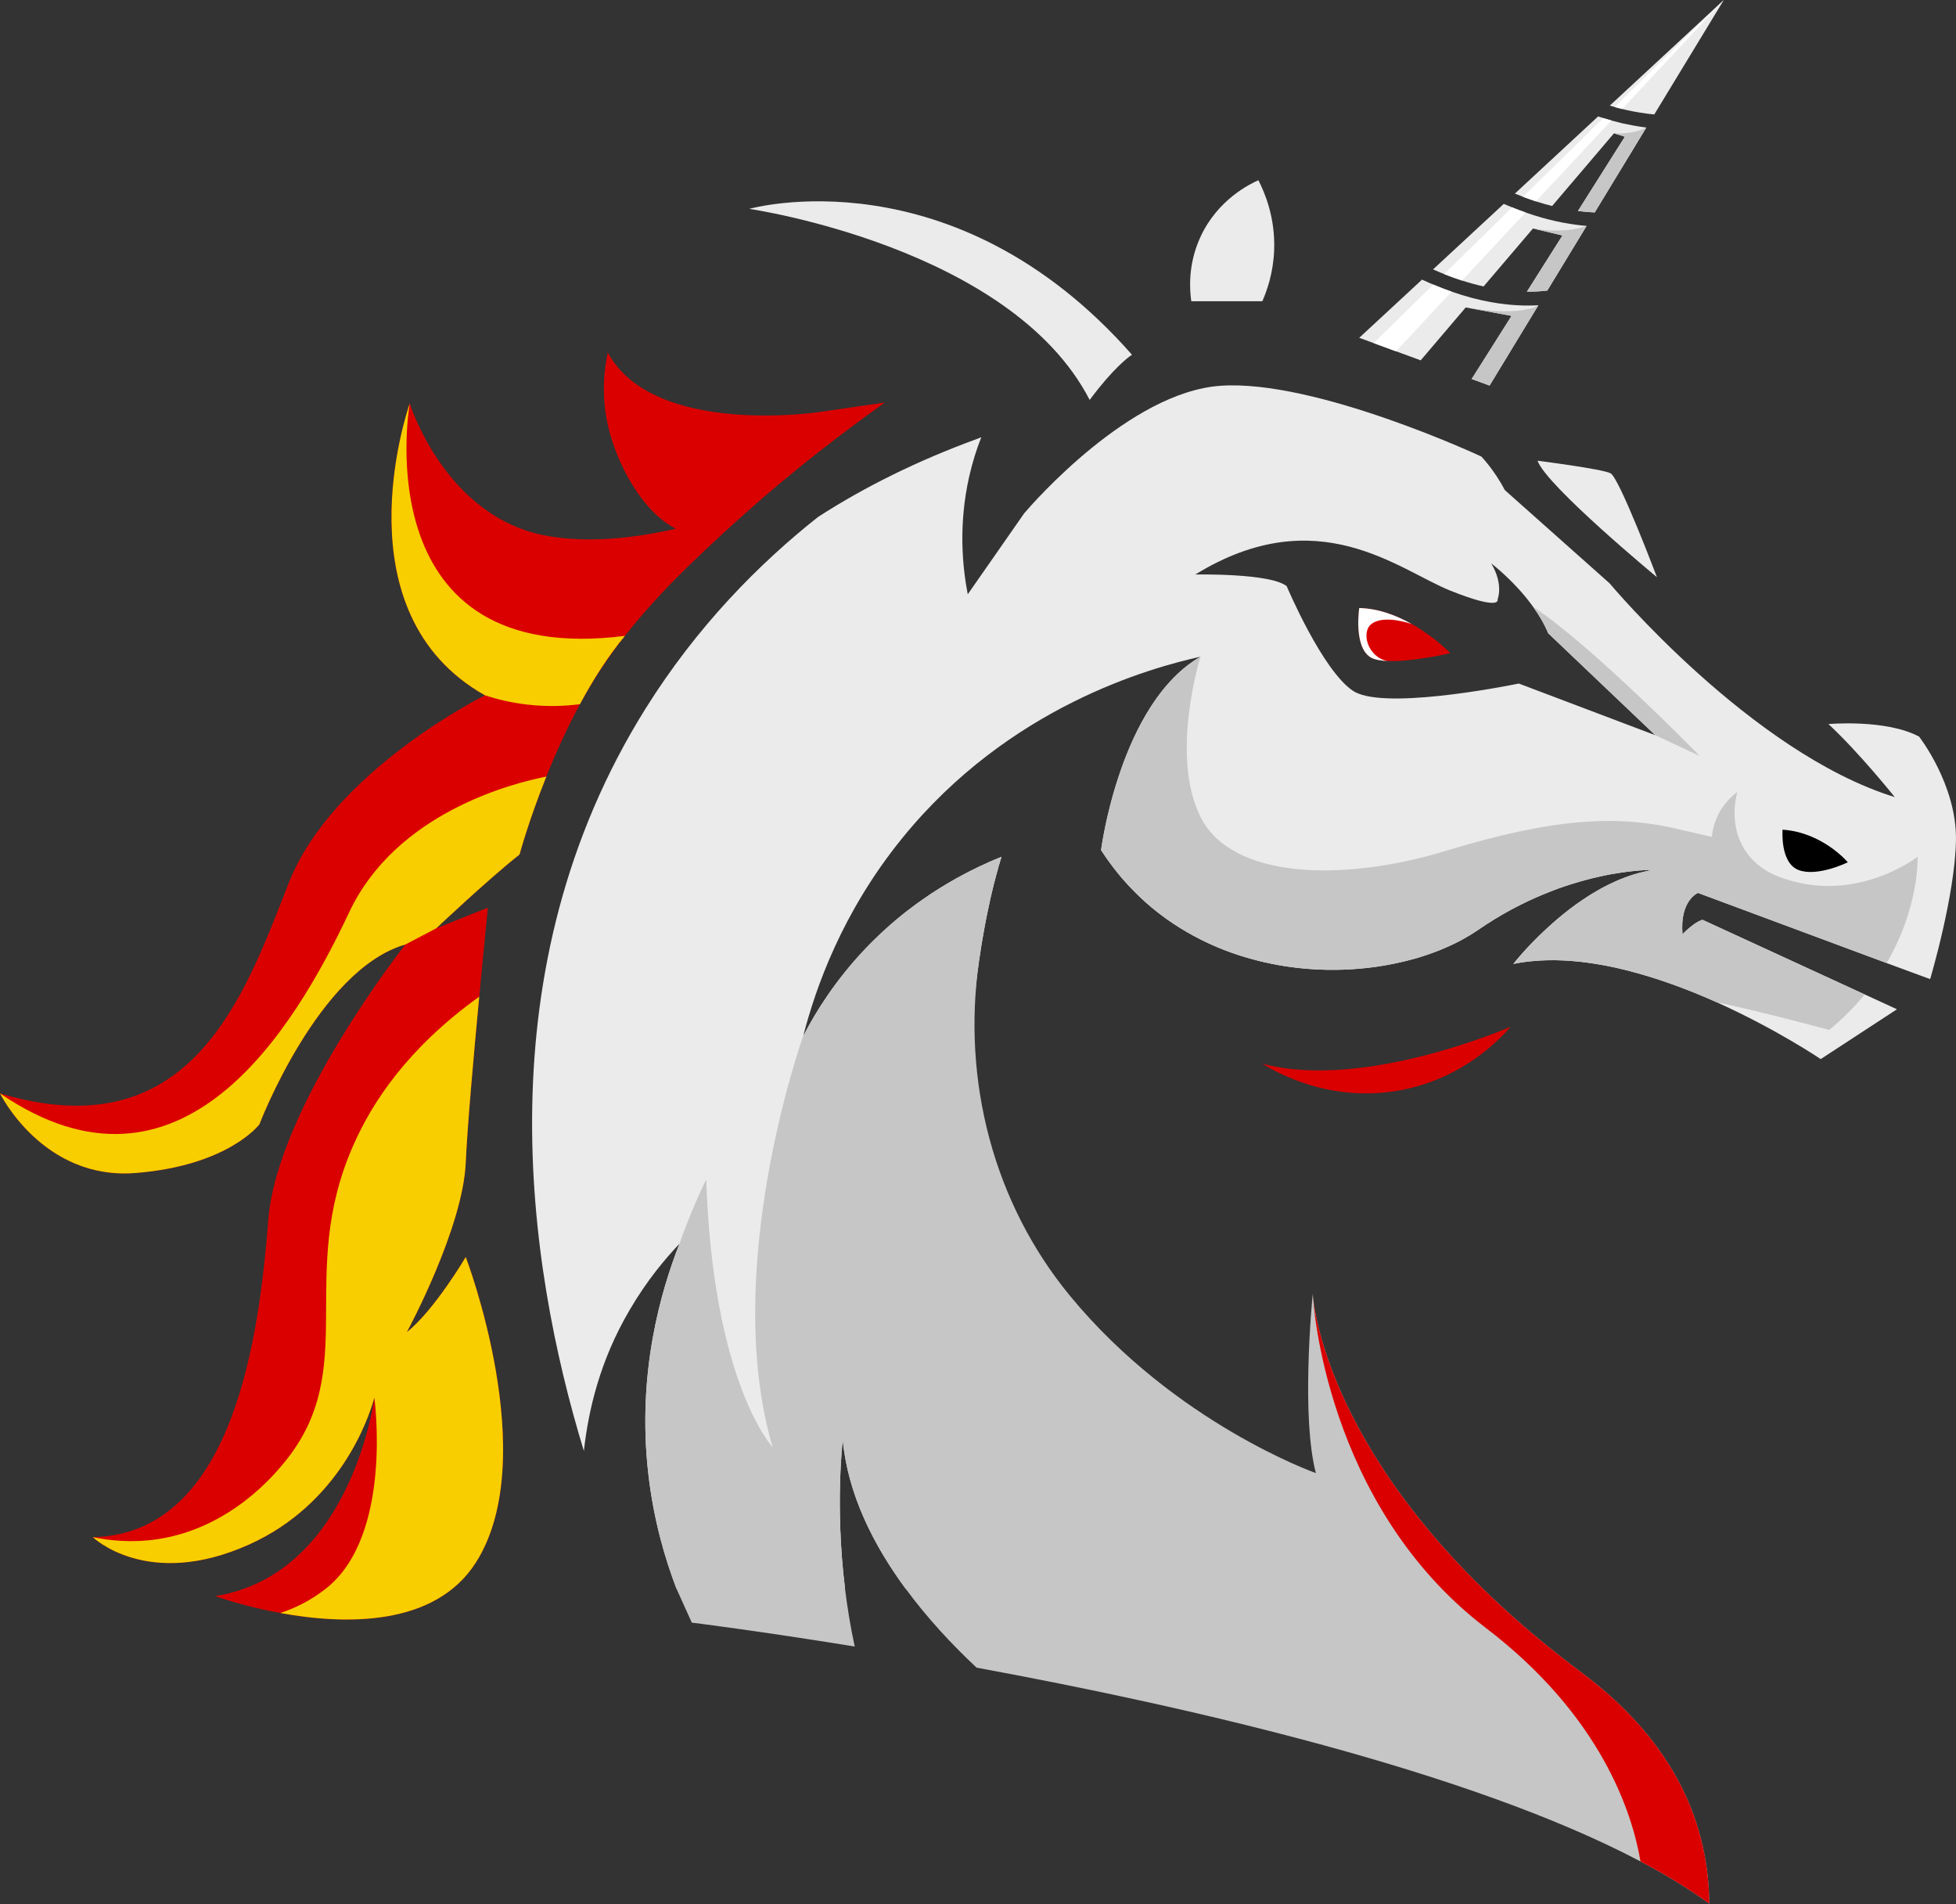 <?xml version="1.0" encoding="UTF-8" standalone="no"?>
<!DOCTYPE svg PUBLIC "-//W3C//DTD SVG 1.1//EN" "http://www.w3.org/Graphics/SVG/1.1/DTD/svg11.dtd">
<svg width="100%" height="100%" viewBox="0 0 2547 2479" version="1.1" xmlns="http://www.w3.org/2000/svg" xmlns:xlink="http://www.w3.org/1999/xlink" xml:space="preserve" xmlns:serif="http://www.serif.com/" style="fill-rule:evenodd;clip-rule:evenodd;stroke-linejoin:round;stroke-miterlimit:2;">
    <rect x="0" y="0" width="2547" height="2479" fill="#333333" stroke="none"/>
    <g transform="matrix(1,0,0,1,-1170.59,-969.129)">
        <path d="M3148.3,1859C3148.3,1859 2989.29,1892.07 2939.25,1872.01C2936.71,1871.05 2934.49,1869.87 2932.51,1868.6C2892.22,1841.79 2846.07,1732.27 2846.07,1732.27C2825.05,1715.06 2727.11,1717.04 2727.11,1717.04C2886.51,1619.02 2991.99,1711.25 3059.16,1738.06C3121.49,1762.96 3121.1,1751.62 3120.7,1749.8L3120.62,1749.56C3120.62,1749.56 3128.95,1730.29 3112.38,1702.61C3114.2,1703.96 3143.86,1726.8 3167.02,1759.23C3174.63,1769.78 3181.53,1781.36 3186.53,1793.49L3326.02,1926.25L3148.3,1859ZM3381.62,2131.57L3627.3,2222.93L3683.93,2243.79C3683.93,2243.79 3716.52,2134.43 3717.55,2062.5C3718.43,1990.41 3669.49,1928.07 3669.49,1928.07C3626.43,1905.08 3551.49,1911.74 3551.49,1911.74C3591.77,1949.17 3637.85,2006.83 3637.85,2006.83C3450.77,1949.17 3266.54,1728.54 3266.54,1728.54L3130.06,1607.13C3116.18,1580.56 3099.45,1563.43 3099.45,1563.43C3099.45,1563.43 2883.66,1462.63 2759.86,1471.36C2641.78,1479.52 2515.84,1623.78 2504.34,1637.26L2430.75,1742.82C2423.77,1706.73 2418.45,1652.01 2432.73,1589.04C2437.01,1570.33 2442.4,1553.36 2448.43,1538.29L2443.12,1540.43C2364.6,1569.06 2295.85,1603.4 2235.73,1642.18C2158.33,1703.48 2077.92,1784.93 2011.22,1891.59C1799.32,2230.47 1856.34,2614.07 1930.88,2858.09C1936.75,2805.43 1951.5,2740.72 1990.6,2674.34C2012.97,2635.95 2037.07,2607.64 2055,2588.69C2055.16,2588.69 2055.16,2588.69 2055.24,2588.61C2031.68,2648.56 1999.56,2756.1 2014.87,2888.46C2021.69,2947.7 2036.36,2997.9 2051.51,3037.48L2270.95,3037.48C2257.62,2928.75 2268.01,2843.97 2268.01,2843.97C2274.67,2914 2307.27,2979.66 2349.93,3037.48L2679.21,3037.48C2418.93,2741.75 2419.33,2404.22 2445.34,2220.71C2445.97,2216.75 2446.53,2212.78 2447.16,2208.97C2447.56,2206.44 2447.88,2203.9 2448.27,2201.44C2448.91,2197.71 2449.46,2194.22 2450.1,2190.65C2450.89,2186.37 2451.52,2182.17 2452.32,2178.12C2453.03,2174 2453.82,2170.11 2454.54,2166.23C2455.09,2163.29 2455.65,2160.44 2456.28,2157.74C2459.06,2143.71 2461.91,2131.49 2464.45,2121.26C2465.24,2118.25 2465.96,2115.31 2466.75,2112.62C2466.99,2111.35 2467.38,2110.08 2467.7,2108.89C2468.42,2106.51 2468.97,2104.21 2469.61,2102.07C2470.08,2100.01 2470.64,2098.18 2471.11,2096.36C2471.51,2095.17 2471.83,2094.14 2472.14,2093.19C2472.38,2092 2472.7,2090.97 2473.02,2090.1C2473.49,2088.43 2473.89,2087.16 2474.21,2086.29C2474.36,2085.81 2474.44,2085.42 2474.6,2085.1C2474.68,2084.94 2474.68,2084.78 2474.68,2084.7C2473.41,2085.18 2471.98,2085.73 2470.56,2086.29C2469.21,2086.84 2467.7,2087.48 2466.35,2088.03C2461.91,2089.78 2457.31,2091.84 2452.56,2094.14C2447.72,2096.28 2442.8,2098.5 2437.73,2101.2C2434.31,2102.86 2430.75,2104.61 2427.26,2106.51C2420.2,2110.24 2412.82,2114.28 2405.29,2118.72C2397.75,2123.17 2389.98,2127.92 2382.05,2133.24C2378.17,2135.85 2374.2,2138.55 2370.24,2141.41C2366.11,2144.18 2361.99,2147.27 2357.86,2150.45C2353.82,2153.3 2349.93,2156.47 2345.97,2159.57C2333.76,2169.4 2321.46,2180.19 2309.33,2192.16C2305.21,2196.13 2301.24,2200.25 2297.2,2204.45C2258.89,2244.82 2233.28,2285.42 2216.62,2317.7L2216.54,2317.78C2232.56,2255.45 2266.98,2157.03 2345.18,2060.59C2484.75,1888.42 2669.53,1838.38 2733.85,1824.03C2704.27,1841.08 2681.19,1868.44 2663.11,1898.89C2655.1,1912.53 2648.04,1926.73 2641.94,1940.92C2636.7,1953.37 2631.94,1965.82 2627.98,1977.8C2626.79,1981.21 2625.68,1984.7 2624.65,1988.03C2620.36,2001.43 2616.95,2014.04 2614.26,2025.46C2613.54,2028.24 2612.83,2031.09 2612.28,2033.79C2611.88,2035.3 2611.56,2036.88 2611.17,2038.47C2610.69,2040.69 2610.21,2042.99 2609.82,2045.05C2609.34,2047.35 2608.87,2049.65 2608.47,2051.79C2607.76,2055.04 2607.28,2057.98 2606.8,2060.59C2606.25,2063.29 2605.93,2065.51 2605.61,2067.57C2604.74,2072.97 2604.35,2075.9 2604.35,2075.9C2609.42,2083.75 2614.73,2091.29 2620.21,2098.42C2623.93,2103.26 2627.74,2107.94 2631.55,2112.46C2637.34,2119.2 2643.36,2125.62 2649.63,2131.73C2652.33,2134.51 2655.18,2137.12 2658.03,2139.82C2666.04,2147.35 2674.53,2154.33 2683.1,2160.76C2685.79,2162.74 2688.41,2164.56 2691.03,2166.55C2693.72,2168.45 2696.42,2170.27 2699.11,2172.02C2704.59,2175.67 2710.06,2179 2715.69,2182.33C2718.39,2183.91 2721.24,2185.5 2724.1,2187.01C2751.14,2201.84 2779.69,2212.62 2808.63,2219.76C2811.57,2220.55 2814.5,2221.35 2817.52,2221.9C2829.65,2224.76 2841.79,2226.9 2854,2228.4C2860.98,2229.28 2867.96,2230.07 2874.78,2230.55C2880.01,2230.94 2885.17,2231.26 2890.4,2231.42C2895.47,2231.66 2900.55,2231.73 2905.71,2231.73L2905.86,2231.73C2911.73,2231.73 2917.6,2231.66 2923.39,2231.34L2924.02,2231.34C2929.5,2231.02 2934.97,2230.78 2940.36,2230.23C2941.08,2230.23 2941.55,2230.15 2942.11,2230.07C2946.86,2229.67 2951.54,2229.2 2956.14,2228.56C2957.41,2228.48 2958.68,2228.32 2959.95,2228.09C2965.18,2227.45 2970.34,2226.5 2975.49,2225.63C2982.31,2224.44 2988.98,2223.09 2995.64,2221.5C2997.38,2221.27 2999.21,2220.71 3000.95,2220.24C3004.68,2219.36 3008.33,2218.41 3012.05,2217.38C3015.62,2216.43 3019.19,2215.4 3022.68,2214.21C3026.33,2213.1 3029.82,2211.83 3033.39,2210.56C3035.05,2210.08 3036.72,2209.37 3038.3,2208.82C3043.38,2206.91 3048.3,2205.01 3053.21,2202.79C3058.05,2200.65 3062.81,2198.51 3067.25,2196.29C3070.66,2194.62 3073.83,2192.8 3077,2191.05C3083.59,2187.4 3089.85,2183.52 3095.72,2179.47C3099.21,2177.01 3102.78,2174.71 3106.27,2172.41C3109.52,2170.27 3112.85,2168.21 3116.1,2166.23C3116.26,2166.07 3116.58,2165.99 3116.82,2165.75C3119.91,2163.85 3123.16,2161.95 3126.17,2160.2C3129.58,2158.22 3132.91,2156.39 3136.25,2154.49C3136.64,2154.33 3137.2,2154.02 3137.67,2153.7C3140.53,2152.27 3143.3,2150.69 3146.16,2149.34C3149.49,2147.51 3152.74,2146.01 3155.99,2144.42C3159.24,2142.75 3162.42,2141.25 3165.67,2139.82C3169.79,2137.92 3173.84,2136.17 3177.8,2134.51C3181.77,2132.84 3185.65,2131.25 3189.46,2129.83C3194.14,2127.92 3198.58,2126.26 3203.1,2124.67C3208.1,2122.93 3212.93,2121.26 3217.69,2119.91C3224.27,2117.85 3230.7,2115.95 3236.73,2114.44C3240.69,2113.33 3244.58,2112.38 3248.3,2111.51C3252.19,2110.56 3255.92,2109.68 3259.64,2108.89C3264.24,2108.02 3268.69,2107.15 3272.89,2106.51C3277.17,2105.8 3281.29,2105.24 3285.18,2104.61C3287,2104.29 3288.91,2104.13 3290.65,2103.89C3291.13,2103.82 3291.53,2103.82 3291.92,2103.74C3311.19,2101.36 3322.61,2101.67 3322.61,2101.67C3322.38,2101.67 3322.3,2101.75 3322.06,2101.75C3319.12,2102.23 3316.19,2102.86 3313.25,2103.58C3310.24,2104.21 3307.23,2104.93 3304.13,2105.8C3301.6,2106.51 3298.98,2107.23 3296.44,2108.02C3292.08,2109.45 3287.88,2110.87 3283.67,2112.62C3281.61,2113.33 3279.55,2114.2 3277.49,2115.08C3274.63,2116.35 3271.86,2117.61 3269,2118.96C3260.44,2122.93 3252.19,2127.45 3244.42,2132.29C3242.04,2133.63 3239.74,2135.06 3237.6,2136.49C3234.19,2138.71 3230.86,2141.01 3227.53,2143.23C3225.54,2144.58 3223.64,2146.01 3221.66,2147.35C3210.95,2155.13 3201.04,2163.22 3192.24,2171.07C3189.86,2173.13 3187.56,2175.19 3185.42,2177.25C3157.82,2202.39 3141.16,2224.04 3141.16,2224.04C3149.41,2222.3 3157.74,2221.11 3166.14,2220.39C3192.16,2217.94 3219.28,2219.36 3246.64,2223.73C3265.04,2226.5 3283.51,2230.62 3301.6,2235.78L3301.68,2235.78C3338.08,2245.85 3373.45,2259.33 3405.41,2273.69C3405.49,2273.77 3405.72,2273.77 3405.8,2273.85C3484.08,2309.06 3541.42,2347.92 3541.42,2347.92L3640.71,2283.05L3598.75,2263.77L3387.48,2166.55C3386.61,2166.86 3385.58,2167.18 3384.63,2167.66C3383.68,2168.05 3382.57,2168.53 3381.62,2169.08C3380.66,2169.56 3379.71,2170.11 3378.84,2170.75C3378.13,2171.15 3377.57,2171.54 3376.86,2172.02C3372.5,2175.11 3368.29,2178.84 3365.28,2181.53L3364.01,2182.8C3363.61,2183.2 3363.22,2183.6 3362.98,2183.91C3362.66,2184.23 3362.34,2184.47 3362.19,2184.71C3361.95,2184.87 3361.79,2185.1 3361.71,2185.18C3361.55,2185.26 3361.47,2185.34 3361.47,2185.34L3361.47,2185.26C3357.67,2141.17 3381.62,2131.57 3381.62,2131.57Z" style="fill:rgb(235,235,235);fill-rule:nonzero;"/>
        <path d="M2236,1505.76C2236,1505.76 2021.35,1537.73 1961.98,1428.12C1957.46,1449.59 1953.28,1483.73 1962.26,1523.18C1973.49,1572.52 2006.38,1634.86 2050.58,1657.5C1998.93,1669.26 1939.22,1676.42 1884.55,1667.07C1750.19,1644.05 1704.16,1494.29 1704.16,1494.29C1704.16,1494.29 1704.16,1494.38 1704.07,1494.56C1700.84,1503.88 1611.54,1766.94 1802.05,1874.33C1802.05,1874.33 1604.38,1972.23 1546.78,2118.14C1489.19,2263.96 1421.03,2467.46 1170.59,2392.58C1170.59,2392.58 1226.21,2505.8 1347.13,2496.21C1468.05,2486.63 1508.36,2432.89 1508.36,2432.89C1508.36,2432.89 1585.12,2231.36 1698.42,2198.75C1698.42,2198.75 1531.38,2409.87 1519.91,2557.66C1508.36,2705.45 1475.75,2966.45 1291.51,2970.3C1291.51,2970.3 1362.54,3039.36 1494.92,2979.89C1622.2,2922.74 1655.52,2798.15 1658.03,2788.57C1656.15,2802.18 1623.72,3019.21 1450.76,3047.06C1450.76,3047.06 1704.16,3139.23 1790.5,3002.91C1876.84,2866.67 1777.06,2605.58 1777.06,2605.58C1777.06,2605.58 1736.4,2674.63 1700.39,2703.39C1702.54,2699.27 1773.3,2567.78 1777.06,2482.78C1779.12,2436.02 1787.45,2342.51 1794.62,2266.65C1800.62,2202.43 1805.91,2150.75 1805.91,2150.75L1738.73,2177.62C1738.73,2177.62 1805.73,2114.29 1847.11,2081.6C1847.11,2081.6 1858.93,2037.62 1882.04,1980.12C1893.68,1950.92 1908.28,1918.13 1925.75,1885.89C1950.27,1840.61 1974.74,1809.23 1984.33,1796.95C1998.31,1779.03 2010.58,1765.27 2018.78,1756.1C2036.85,1735.89 2052.85,1719.77 2070.16,1703.01C2122.15,1652.67 2170.19,1611.85 2173.78,1608.81C2212.02,1576.41 2261.81,1536.53 2322.78,1493.2C2293.85,1497.39 2264.93,1501.58 2236,1505.76Z" style="fill:rgb(219,0,0);fill-rule:nonzero;"/>
        <path d="M2146.65,1241.13C2146.56,1241.04 2146.56,1240.96 2146.56,1240.96C2146.56,1240.96 2411.43,1166.15 2644.59,1430.93C2644.59,1430.93 2628.23,1441.05 2600.98,1474.89C2597.38,1479.44 2593.52,1484.4 2589.5,1489.8C2486.84,1290.4 2146.65,1241.13 2146.65,1241.13Z" style="fill:rgb(235,235,235);fill-rule:nonzero;"/>
        <path d="M2474.77,2084.62C2474.77,2084.62 2474.77,2084.72 2474.67,2084.72L2474.67,2084.62L2474.77,2084.62Z" style="fill:rgb(235,235,235);fill-rule:nonzero;"/>
        <path d="M3172.68,1568.92C3172.68,1568.92 3256.17,1579.47 3267.69,1585.23C3279.21,1590.99 3328.15,1720.54 3328.15,1720.54C3328.15,1720.54 3184.2,1601.55 3172.68,1568.92Z" style="fill:rgb(235,235,235);fill-rule:nonzero;"/>
        <path d="M3491.77,2049.25C3491.77,2049.25 3488.17,2092.43 3512.64,2101.79C3537.11,2111.15 3576.7,2091.71 3576.7,2091.71C3576.7,2091.71 3544.31,2052.85 3491.77,2049.25Z" style="fill-rule:nonzero;"/>
        <path d="M1984.33,1796.95C1962.11,1823.64 1942.59,1854.54 1925.75,1885.89C1907.66,1888.22 1884.01,1889.56 1856.69,1886.34C1835.28,1883.83 1816.83,1879.17 1802.05,1874.33C1611.54,1766.94 1700.84,1503.88 1704.07,1494.56C1702.27,1505.58 1648.44,1839.58 1984.33,1796.95Z" style="fill:rgb(248,206,0);fill-rule:nonzero;"/>
        <path d="M1882.04,1980.12C1858.93,2037.62 1847.11,2081.6 1847.11,2081.6C1805.73,2114.29 1738.73,2177.62 1738.73,2177.62L1698.42,2198.75C1585.12,2231.36 1508.36,2432.89 1508.36,2432.89C1508.36,2432.89 1468.05,2486.63 1347.13,2496.21C1226.21,2505.8 1170.59,2392.58 1170.59,2392.58C1406.7,2553.81 1553.5,2309.1 1625.42,2156.48C1686.33,2027.41 1837.17,1988.89 1882.04,1980.12Z" style="fill:rgb(248,206,0);fill-rule:nonzero;"/>
        <path d="M1790.5,3002.91C1736.58,3088.09 1617.36,3084.06 1535.59,3069.01C1555.29,3062.65 1575.44,3052.53 1594.7,3037.48C1683.02,2968.42 1658.03,2788.57 1658.03,2788.57L1657.22,2791.7C1650.95,2813.47 1614.23,2926.33 1494.92,2979.89C1362.54,3039.36 1291.51,2970.3 1291.51,2970.3C1311.48,2974.42 1341.67,2978.28 1377.14,2972.72C1470.83,2957.94 1527.61,2889.06 1540.51,2873.39C1641.64,2750.77 1554.93,2630.12 1631.25,2458.77C1655.52,2404.23 1701.11,2333.82 1794.62,2266.65C1787.45,2342.51 1779.12,2436.02 1777.06,2482.78C1773.3,2567.78 1702.54,2699.27 1700.39,2703.39C1736.4,2674.64 1777.06,2605.58 1777.06,2605.58C1777.06,2605.58 1876.84,2866.67 1790.5,3002.91Z" style="fill:rgb(248,206,0);fill-rule:nonzero;"/>
        <path d="M3361.46,2185.32C3361.46,2185.32 3376.59,2169.46 3387.43,2166.6L3598.72,2263.78C3585.83,2279.46 3570.6,2295.04 3552.51,2310C3552.51,2310 3472.16,2287.97 3405.43,2273.72C3326.08,2238.25 3225.22,2206.73 3141.2,2224.1C3141.2,2224.1 3223.34,2117.6 3322.58,2101.75C3322.58,2101.75 3212.77,2098.88 3095.7,2179.5C2978.55,2260.11 2725.24,2262.98 2604.33,2075.87C2604.33,2075.87 2628.78,1884.46 2733.84,1824C2733.84,1824 2693.54,1952.08 2733.84,2032.69C2774.15,2113.31 2918.09,2118.05 3053.43,2076.76C3188.76,2035.56 3275.11,2028.39 3358.59,2049.26C3372.27,2052.38 3385.96,2055.49 3399.64,2058.6C3400.31,2051.74 3402.17,2041.59 3407.56,2030.53C3415.34,2014.57 3426.46,2004.97 3432.75,2000.3C3430.56,2008.71 3422.54,2043.37 3442.14,2074.88C3460.71,2104.73 3492.45,2112.83 3504.5,2116.17C3594.69,2141.16 3667.6,2084.55 3667.6,2084.55C3667.6,2084.55 3670.29,2149.31 3627.3,2222.85L3381.61,2131.58C3381.61,2131.58 3357.69,2141.16 3361.46,2185.32Z" style="fill:rgb(198,198,198);fill-rule:nonzero;"/>
        <path d="M3173.79,1366.53L3110.26,1471.08L3086.9,1462.54L3138.85,1380.36L3079.19,1369.36L3020.54,1438.23L2988.38,1426.46L2940.5,1408.9L3022.27,1333.16C3035.66,1339.37 3048.48,1344.54 3060.8,1348.82C3069.67,1351.88 3078.29,1354.55 3086.58,1356.77C3087.53,1356.99 3088.41,1357.26 3089.29,1357.48C3104.78,1361.49 3119.35,1364 3132.81,1365.44C3137.9,1365.98 3142.82,1366.38 3147.58,1366.58C3156.85,1367.08 3165.57,1366.98 3173.79,1366.53Z" style="fill:rgb(235,235,235);fill-rule:nonzero;"/>
        <path d="M3236.59,1263.23L3185.39,1347.42C3177.3,1348.38 3168.4,1348.95 3158.85,1348.84L3205.12,1275.68L3166.75,1266.58L3102.43,1342.05C3093.45,1340.01 3084.09,1337.5 3074.32,1334.34C3062.33,1330.46 3049.76,1325.68 3036.64,1319.86L3128.69,1234.57C3138.41,1238.81 3147.88,1242.54 3157.05,1245.69C3164.22,1248.27 3171.19,1250.46 3177.94,1252.39C3178.17,1252.48 3178.41,1252.5 3178.65,1252.59C3191.29,1256.11 3203.29,1258.72 3214.66,1260.53C3219.84,1261.39 3224.85,1262.04 3229.7,1262.56C3232.03,1262.81 3234.37,1263.05 3236.59,1263.23Z" style="fill:rgb(235,235,235);fill-rule:nonzero;"/>
        <path d="M3314.37,1135.14L3247.17,1245.71C3240.24,1245.4 3232.92,1244.8 3225.28,1243.81L3286.4,1147.11L3272.22,1142.7L3191.65,1237.33C3184.81,1235.63 3177.82,1233.62 3170.56,1231.27C3161.73,1228.4 3152.64,1225.07 3143.19,1221.16L3251.56,1120.71C3257.47,1122.67 3263.21,1124.43 3268.86,1126C3273.15,1127.18 3277.33,1128.29 3281.46,1129.28C3282.11,1129.41 3282.7,1129.59 3283.29,1129.71C3287.55,1130.65 3291.69,1131.51 3295.79,1132.25C3302.2,1133.48 3308.39,1134.44 3314.37,1135.14Z" style="fill:rgb(235,235,235);fill-rule:nonzero;"/>
        <path d="M3415.24,969.129L3324.71,1118.08C3323.46,1117.95 3322.14,1117.87 3320.88,1117.73C3316.15,1117.23 3311.26,1116.59 3306.26,1115.75L3296.63,1114.06C3292.13,1113.16 3287.51,1112.19 3282.8,1111.02C3277.61,1109.74 3272.25,1108.26 3266.8,1106.59L3415.24,969.129Z" style="fill:rgb(235,235,235);fill-rule:nonzero;"/>
        <path d="M3173.73,1366.58L3110.26,1471.08L3086.9,1462.54L3138.85,1380.36L3079.19,1369.36C3151.6,1381.66 3172.61,1367.37 3173.73,1366.58Z" style="fill:rgb(198,198,198);fill-rule:nonzero;"/>
        <path d="M3236.59,1263.23L3185.39,1347.42C3177.3,1348.38 3168.4,1348.95 3158.85,1348.84L3205.12,1275.68L3166.75,1266.58C3210.42,1274.25 3236.59,1263.23 3236.59,1263.23Z" style="fill:rgb(198,198,198);fill-rule:nonzero;"/>
        <path d="M3314.37,1135.14L3247.17,1245.71C3240.24,1245.4 3232.92,1244.8 3225.28,1243.81L3286.4,1147.11L3272.22,1142.7C3272.22,1142.7 3297.25,1144.69 3314.37,1135.14Z" style="fill:rgb(198,198,198);fill-rule:nonzero;"/>
        <path d="M3060.8,1348.82L2988.38,1426.46L2959.31,1415.8L3037.02,1339.63C3045.18,1343.1 3053.09,1346.13 3060.8,1348.82Z" style="fill:white;fill-rule:nonzero;"/>
        <path d="M3157.05,1245.69L3074.32,1334.34C3066.77,1331.9 3059.02,1329.14 3051.07,1325.94L3139.65,1239.12C3145.56,1241.56 3151.38,1243.76 3157.05,1245.69Z" style="fill:white;fill-rule:nonzero;"/>
        <path d="M3268.86,1126L3170.56,1231.27C3165.07,1229.48 3159.47,1227.49 3153.71,1225.3L3258.29,1122.88C3261.87,1123.98 3265.39,1125.02 3268.86,1126Z" style="fill:white;fill-rule:nonzero;"/>
        <path d="M3415.24,969.129L3282.8,1111.02C3279.61,1110.26 3276.31,1109.36 3273.03,1108.41L3415.24,969.129Z" style="fill:white;fill-rule:nonzero;"/>
        <path d="M3137.61,2305.86C3137.61,2305.86 2945.93,2389.72 2814.15,2353.78C2830.21,2363.81 2903.11,2406.89 2997.85,2387.73C3076.52,2371.81 3123.14,2322.51 3137.61,2305.86Z" style="fill:rgb(219,0,0);fill-rule:nonzero;"/>
        <path d="M2474.77,2084.62L2474.67,2084.62L2474.77,2084.53L2474.77,2084.62Z" style="fill:rgb(198,198,198);fill-rule:nonzero;"/>
        <path d="M3396.29,3447.33C3388.91,3442.01 3381.22,3436.62 3373.21,3431.39C3352.91,3417.98 3330.7,3404.98 3306.75,3392.45C3084.3,3275 2718.23,3190.93 2442.25,3140.18C2410.05,3110.04 2377.85,3075.46 2349.93,3037.48C2307.27,2979.66 2274.67,2914 2268.01,2843.97C2268.01,2843.97 2257.62,2928.75 2270.95,3037.48C2273.88,3061.58 2278,3086.88 2283.56,3112.66C2155.79,3091.96 2071.41,3081.57 2071.41,3081.57C2064.75,3066.9 2058.17,3052.23 2051.51,3037.48C2036.36,2997.9 2021.69,2947.7 2014.87,2888.46C1999.56,2756.02 2031.76,2648.4 2055.31,2588.45L2055.31,2588.37C2064.36,2562.68 2075.78,2534.36 2090.21,2504.47C2098.93,2770.46 2176.65,2853.09 2176.65,2853.09C2108.93,2622.87 2214,2324.92 2216.46,2317.86C2216.54,2317.78 2216.62,2317.7 2216.62,2317.7C2233.28,2285.42 2258.89,2244.82 2297.2,2204.45C2301.24,2200.25 2305.21,2196.13 2309.33,2192.16C2321.46,2180.19 2333.76,2169.4 2345.97,2159.57C2349.93,2156.47 2353.82,2153.3 2357.86,2150.45C2361.99,2147.27 2366.11,2144.18 2370.24,2141.41C2374.2,2138.55 2378.17,2135.85 2382.05,2133.24C2389.98,2127.92 2397.75,2123.17 2405.29,2118.72C2412.82,2114.2 2420.12,2110.08 2427.26,2106.51C2430.75,2104.61 2434.31,2102.86 2437.73,2101.2C2442.8,2098.5 2447.72,2096.28 2452.56,2094.14C2457.31,2091.84 2461.91,2089.78 2466.35,2088.03C2467.7,2087.48 2469.21,2086.84 2470.56,2086.29C2471.98,2085.73 2473.41,2085.1 2474.68,2084.62L2474.68,2084.7C2474.68,2084.78 2474.68,2084.94 2474.6,2085.1C2474.44,2085.42 2474.36,2085.81 2474.21,2086.29C2473.89,2087.16 2473.49,2088.43 2473.02,2090.1C2472.7,2090.97 2472.38,2092 2472.14,2093.19C2471.83,2094.14 2471.51,2095.17 2471.11,2096.36C2470.64,2098.18 2470.08,2100.01 2469.61,2102.07C2468.97,2104.21 2468.42,2106.51 2467.7,2108.89C2467.38,2110.08 2466.99,2111.35 2466.75,2112.62C2466.04,2115.39 2465.24,2118.25 2464.45,2121.26C2461.91,2131.49 2459.06,2143.71 2456.28,2157.74C2455.65,2160.44 2455.09,2163.29 2454.54,2166.23C2453.82,2170.11 2453.03,2174 2452.32,2178.12C2451.52,2182.17 2450.89,2186.37 2450.1,2190.65C2449.46,2194.22 2448.91,2197.71 2448.27,2201.44C2447.88,2203.9 2447.56,2206.44 2447.16,2208.97C2446.53,2212.78 2445.97,2216.75 2445.34,2220.71C2423.29,2376.15 2464.21,2535.24 2564.06,2656.33C2700.86,2822.32 2884.05,2886.88 2884.05,2886.88C2874.7,2851.35 2873.19,2797.89 2874.3,2751.11C2875.41,2699.4 2879.77,2655.7 2880.01,2653.32C2880.01,2653.48 2880.01,2653.96 2880.09,2654.75C2880.09,2654.75 2880.09,2655.15 2880.17,2655.86C2880.25,2656.26 2880.33,2656.73 2880.33,2657.29L2880.33,2657.52C2880.41,2658 2880.41,2658.48 2880.49,2658.95C2883.9,2691.78 2918,2913.92 3230.14,3146.68C3355.29,3240.02 3395.42,3348.12 3396.29,3447.33Z" style="fill:rgb(198,198,198);fill-rule:nonzero;"/>
        <path d="M2721.83,1361.33C2719.81,1347.45 2716.89,1313.98 2733.82,1277.41C2756.23,1228.99 2797.83,1208.82 2809.17,1203.76C2817.23,1219.36 2831.27,1251.86 2829.73,1294.54C2828.67,1323.8 2820.67,1346.9 2814.31,1361.33L2721.83,1361.33Z" style="fill:rgb(235,235,235);fill-rule:nonzero;"/>
        <path d="M3384,1953.37L3326.02,1926.25L3186.53,1793.49C3181.53,1781.36 3174.63,1769.78 3167.02,1759.23C3243.55,1809.43 3384,1953.37 3384,1953.37Z" style="fill:rgb(198,198,198);fill-rule:nonzero;"/>
        <path d="M3059.12,1819.47C3059.12,1819.47 3009.78,1831 2977.34,1829.7C2977.28,1829.77 2977.28,1829.77 2977.27,1829.7C2967.97,1829.25 2960.07,1827.84 2955.1,1824.77C2932.86,1810.93 2940.53,1760.69 2940.53,1760.69C2965.61,1761.23 2989.35,1770.45 3008.9,1781.57L3008.97,1781.57C3038.98,1798.44 3059.12,1819.47 3059.12,1819.47Z" style="fill:rgb(219,0,0);fill-rule:nonzero;"/>
        <path d="M2977.27,1829.7C2967.97,1829.25 2960.07,1827.84 2955.1,1824.77C2932.86,1810.93 2940.53,1760.69 2940.53,1760.69C2965.61,1761.23 2989.35,1770.45 3008.9,1781.57C3008.9,1781.57 2973.92,1768.85 2956.97,1781.06C2941.85,1791.85 2951.97,1825.04 2977.27,1829.7Z" style="fill:white;fill-rule:nonzero;"/>
        <path d="M3396.29,3447.33C3388.91,3442.01 3381.22,3436.62 3373.21,3431.39C3352.91,3417.98 3330.7,3404.98 3306.75,3392.45C3296.2,3329.88 3256.08,3203.46 3105.4,3088.47C2894.76,2927.72 2880.49,2658.95 2880.49,2658.95C2883.9,2691.78 2918,2913.92 3230.14,3146.68C3355.29,3240.02 3395.42,3348.12 3396.29,3447.33Z" style="fill:rgb(219,0,0);fill-rule:nonzero;"/>
    </g>
</svg>

